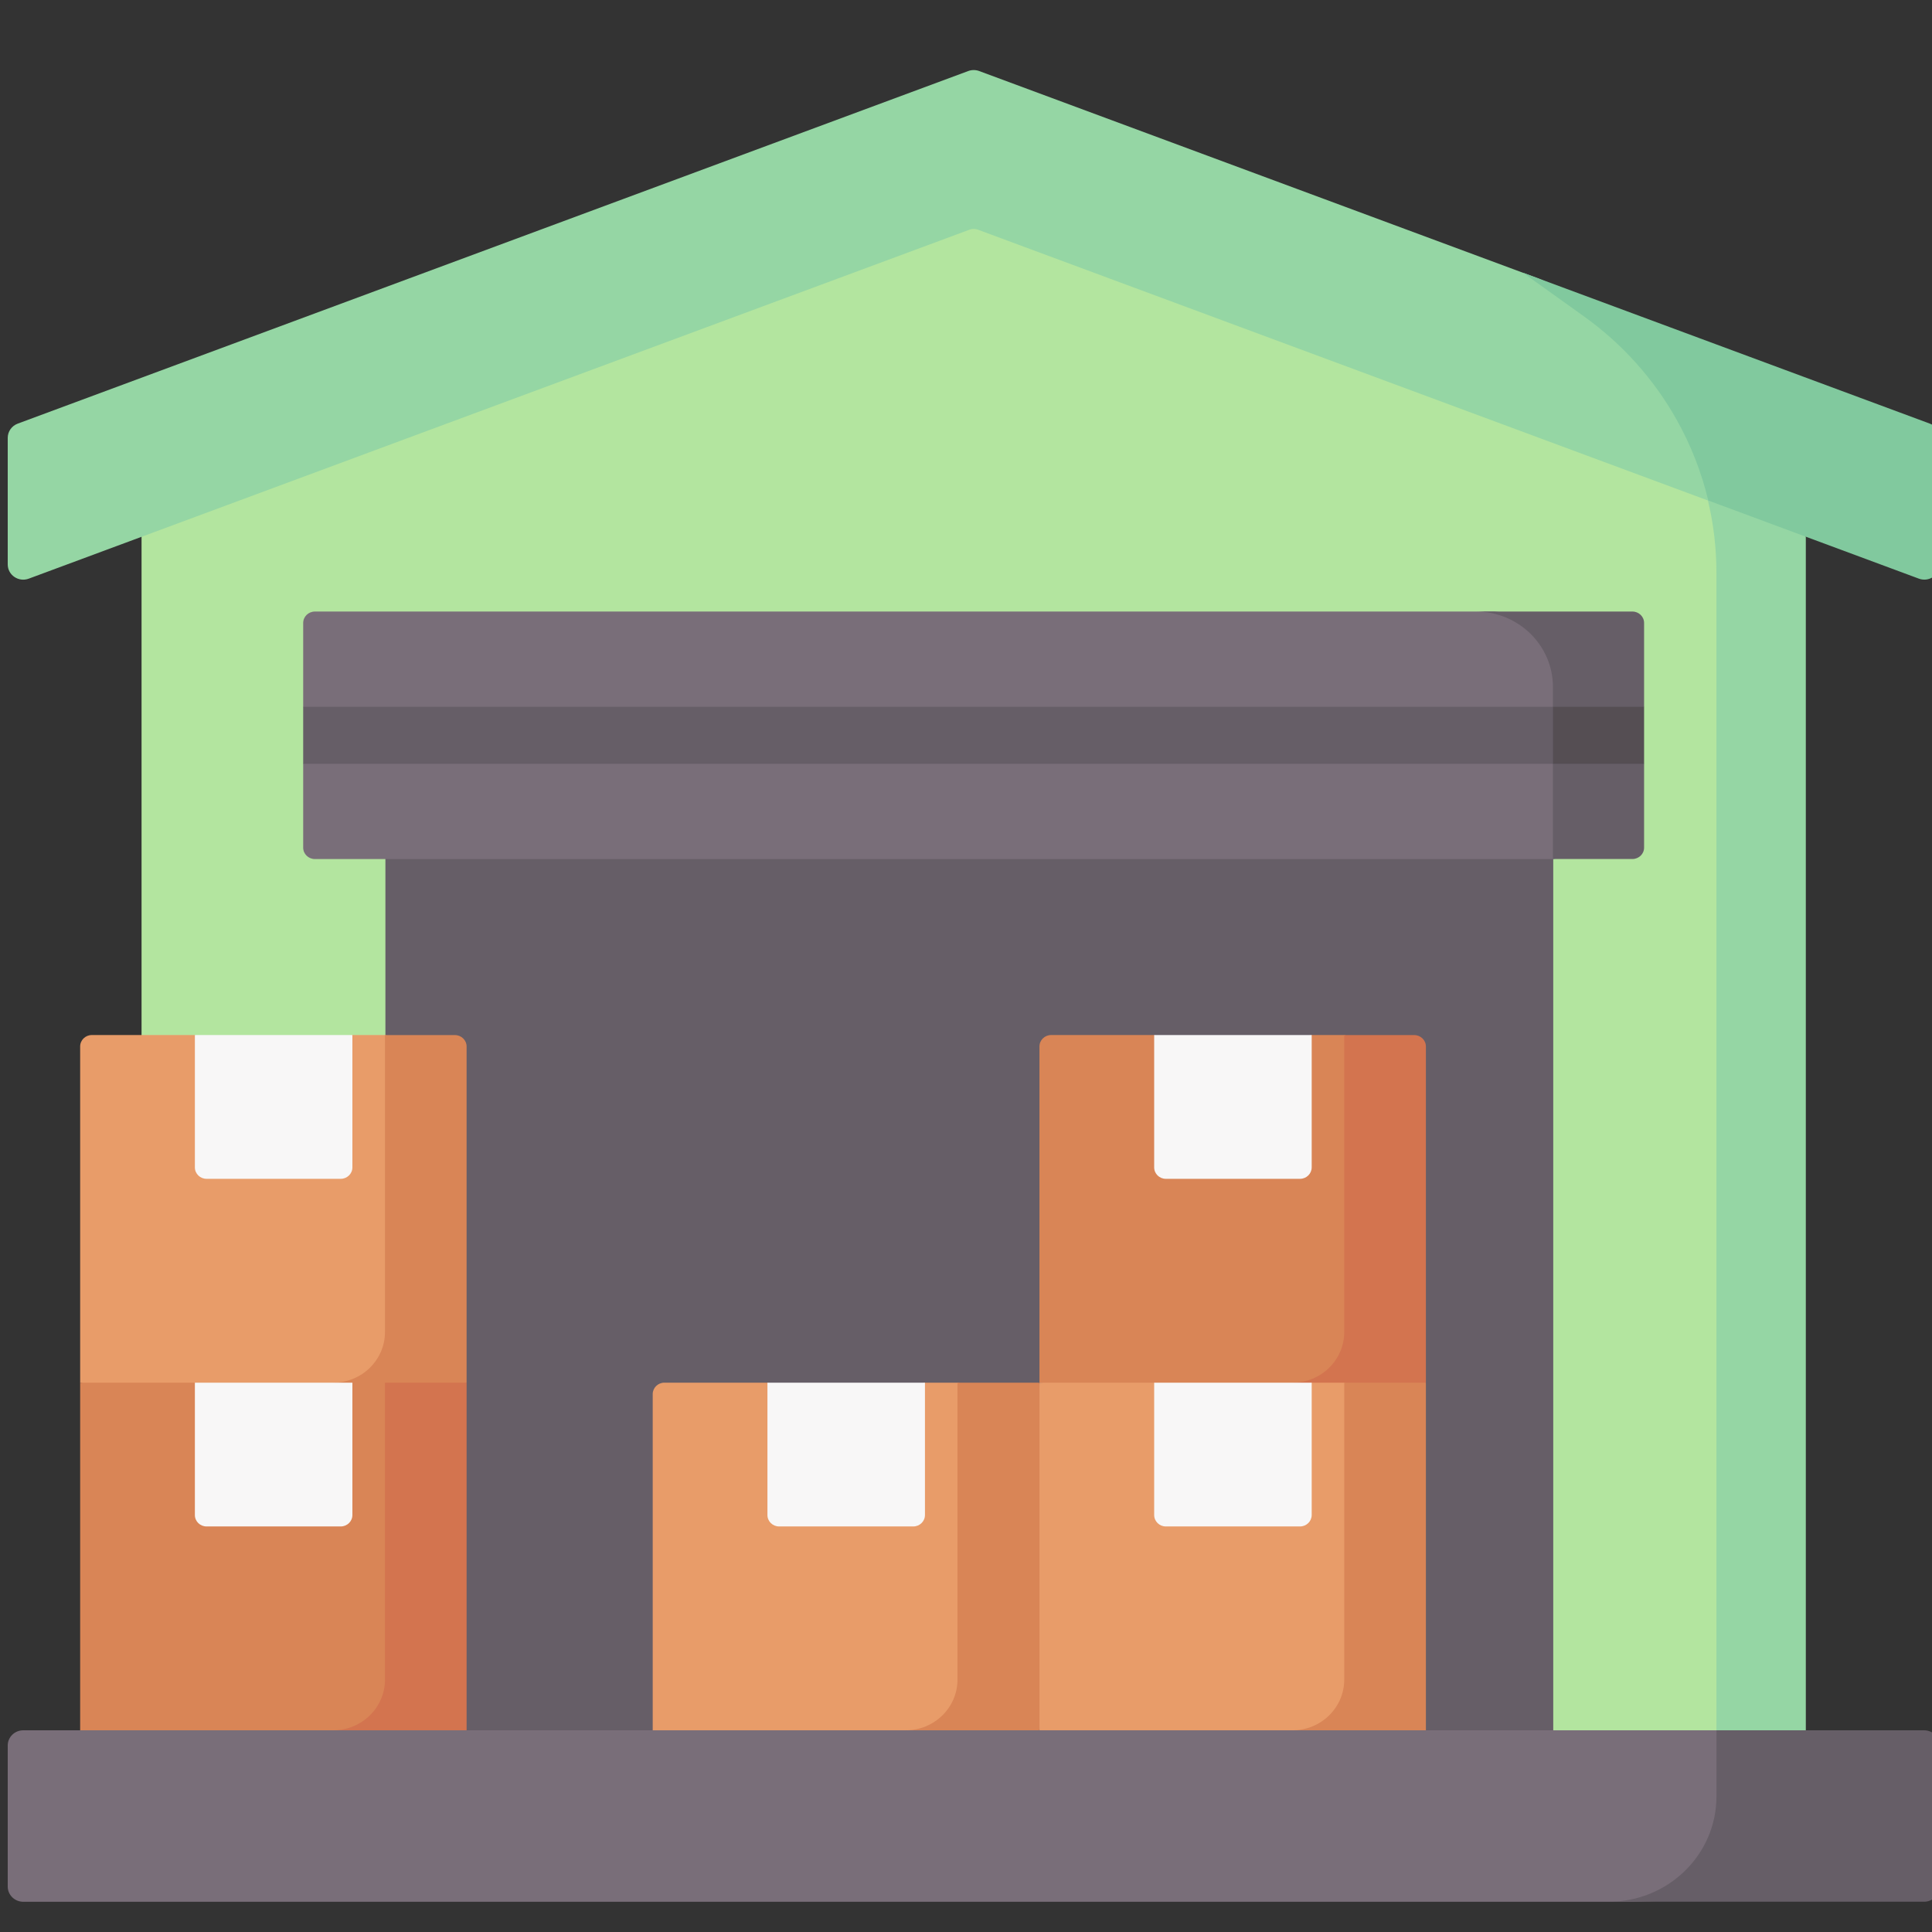 <svg width="45" height="45" viewBox="0 0 45 45" fill="none" xmlns="http://www.w3.org/2000/svg">
<rect x="0" y="0" width="45" height="45" fill="#333333" stroke="none"/>
<g clip-path="url(#clip0_4701_7444)">
<path d="M22.59 4.533L3.297 10.73V41.187H41.251V10.47L22.59 4.533Z" fill="#B3E59F"/>
<path d="M8.977 19.293H36.178V41.188H8.977V19.293Z" fill="#665E67"/>
<path d="M32.852 31.981L30.436 32.205L27.104 32.644L24.211 32.205V24.374C24.211 24.227 24.333 24.108 24.483 24.108H26.879L28.659 24.632L30.548 24.108H31.314L32.788 24.57L32.852 31.981Z" fill="#D98556"/>
<path d="M33.212 24.375V32.206L32.043 32.844L30.102 32.206C30.77 32.206 31.31 31.677 31.31 31.024V24.109H32.94C33.09 24.109 33.212 24.228 33.212 24.375Z" fill="#D3744F"/>
<path d="M30.28 27.457H27.154C27.005 27.457 26.883 27.338 26.883 27.191V24.108H30.552V27.191C30.551 27.338 30.43 27.457 30.28 27.457Z" fill="#F8F7F7"/>
<path d="M10.508 31.981L8.092 32.205L4.535 32.844L1.867 32.205V24.374C1.867 24.227 1.989 24.108 2.139 24.108H4.535L6.315 24.632L8.204 24.108H8.97L10.444 24.57L10.508 31.981Z" fill="#E89C69"/>
<path d="M10.868 24.375V32.206L9.779 32.844L7.758 32.206C8.426 32.206 8.967 31.677 8.967 31.024V24.109H10.596C10.746 24.109 10.868 24.228 10.868 24.375Z" fill="#D98556"/>
<path d="M7.936 27.457H4.811C4.661 27.457 4.539 27.338 4.539 27.191V24.108H8.208V27.191C8.208 27.338 8.086 27.457 7.936 27.457Z" fill="#F8F7F7"/>
<path d="M23.844 40.078L21.428 40.302L18.409 40.876L15.203 40.302V32.471C15.203 32.324 15.325 32.205 15.475 32.205H17.871L19.651 32.729L21.54 32.205H22.306L23.78 32.666L23.844 40.078Z" fill="#E89C69"/>
<path d="M24.204 32.206L25.154 36.541L24.204 40.302L22.939 40.876L21.094 40.302C21.762 40.302 22.302 39.774 22.302 39.12V32.206H24.204Z" fill="#D98556"/>
<path d="M21.272 35.554H18.147C17.997 35.554 17.875 35.435 17.875 35.288V32.205H21.544V35.288C21.544 35.435 21.422 35.554 21.272 35.554Z" fill="#F8F7F7"/>
<path d="M32.852 40.078L30.436 40.302L27.547 41.187L24.211 40.302V32.205H26.879L28.659 32.729L30.548 32.205H31.314L32.788 32.666L32.852 40.078Z" fill="#E89C69"/>
<path d="M33.212 32.206V40.302L31.657 40.876L30.102 40.302C30.77 40.302 31.31 39.774 31.31 39.12V32.206H33.212Z" fill="#D98556"/>
<path d="M30.28 35.554H27.154C27.005 35.554 26.883 35.435 26.883 35.288V32.205H30.552V35.288C30.551 35.435 30.43 35.554 30.28 35.554Z" fill="#F8F7F7"/>
<path d="M10.508 40.078L8.092 40.302L4.261 40.876L1.867 40.302V32.205H4.535L6.315 32.729L8.204 32.205H8.97L10.444 32.666L10.508 40.078Z" fill="#D98556"/>
<path d="M10.868 32.206V40.302L9.507 40.876L7.758 40.302C8.426 40.302 8.967 39.774 8.967 39.12V32.206H10.868Z" fill="#D3744F"/>
<path d="M7.936 35.554H4.811C4.661 35.554 4.539 35.435 4.539 35.288V32.205H8.208V35.288C8.208 35.435 8.086 35.554 7.936 35.554Z" fill="#F8F7F7"/>
<path d="M42.061 12.505V41.187H39.979V13.337C39.979 12.766 39.912 12.203 39.781 11.658L41.108 11.312L42.061 12.505Z" fill="#95D6A4"/>
<path d="M37.653 14.555L34.806 14.244H7.334C7.184 14.244 7.062 14.363 7.062 14.51V16.463L7.567 17.127L7.062 17.791V19.744C7.062 19.89 7.184 20.009 7.334 20.009H36.175L37.414 19.745C37.564 19.745 37.685 19.626 37.685 19.479L37.925 14.82C37.925 14.674 37.803 14.555 37.653 14.555Z" fill="#796E79"/>
<path d="M38.294 14.51V16.463L37.819 17.127L38.294 17.791V19.743C38.294 19.89 38.172 20.008 38.022 20.008H36.171V16.001C36.171 15.03 35.367 14.244 34.375 14.244H38.022C38.172 14.244 38.294 14.363 38.294 14.51Z" fill="#665E67"/>
<path d="M44.525 10.215L35.842 6.49L22.808 1.655C22.725 1.624 22.634 1.624 22.551 1.655L0.413 9.867C0.273 9.919 0.18 10.051 0.18 10.198V13.147C0.18 13.395 0.433 13.566 0.67 13.478L22.583 5.349C22.645 5.326 22.714 5.326 22.776 5.349L39.785 11.659L44.077 12.812C44.314 12.9 44.568 12.729 44.568 12.481L44.759 10.546C44.759 10.399 44.666 10.267 44.525 10.215Z" fill="#95D6A4"/>
<path d="M45.183 10.198V13.146C45.183 13.394 44.93 13.566 44.692 13.477L42.069 12.504L39.789 11.658C39.631 10.996 39.381 10.361 39.049 9.77C38.524 8.836 37.792 8.011 36.888 7.365L35.469 6.35L44.95 9.867C45.09 9.919 45.183 10.05 45.183 10.198Z" fill="#81C99E"/>
<path d="M7.062 16.463H37.414V17.791H7.062V16.463Z" fill="#665E67"/>
<path d="M36.172 16.463H38.294V17.791H36.172V16.463Z" fill="#554E53"/>
<path d="M44.554 44.108L38.01 44.296H0.542C0.342 44.296 0.18 44.137 0.18 43.942V40.656C0.18 40.46 0.342 40.302 0.542 40.302H39.983L44.61 40.58C44.81 40.58 44.972 40.738 44.972 40.934L44.917 43.754C44.917 43.95 44.755 44.108 44.554 44.108Z" fill="#796E79"/>
<path d="M45.177 40.656V43.941C45.177 44.137 45.015 44.295 44.815 44.295H37.469C38.856 44.295 39.98 43.197 39.98 41.84V40.302H44.815C45.015 40.302 45.177 40.46 45.177 40.656Z" fill="#665E67"/>
</g>
<defs>
<clipPath id="clip0_4701_7444">
<rect width="45" height="44" fill="white" transform="translate(0.18 0.964)"/>
</clipPath>
</defs>
</svg>
